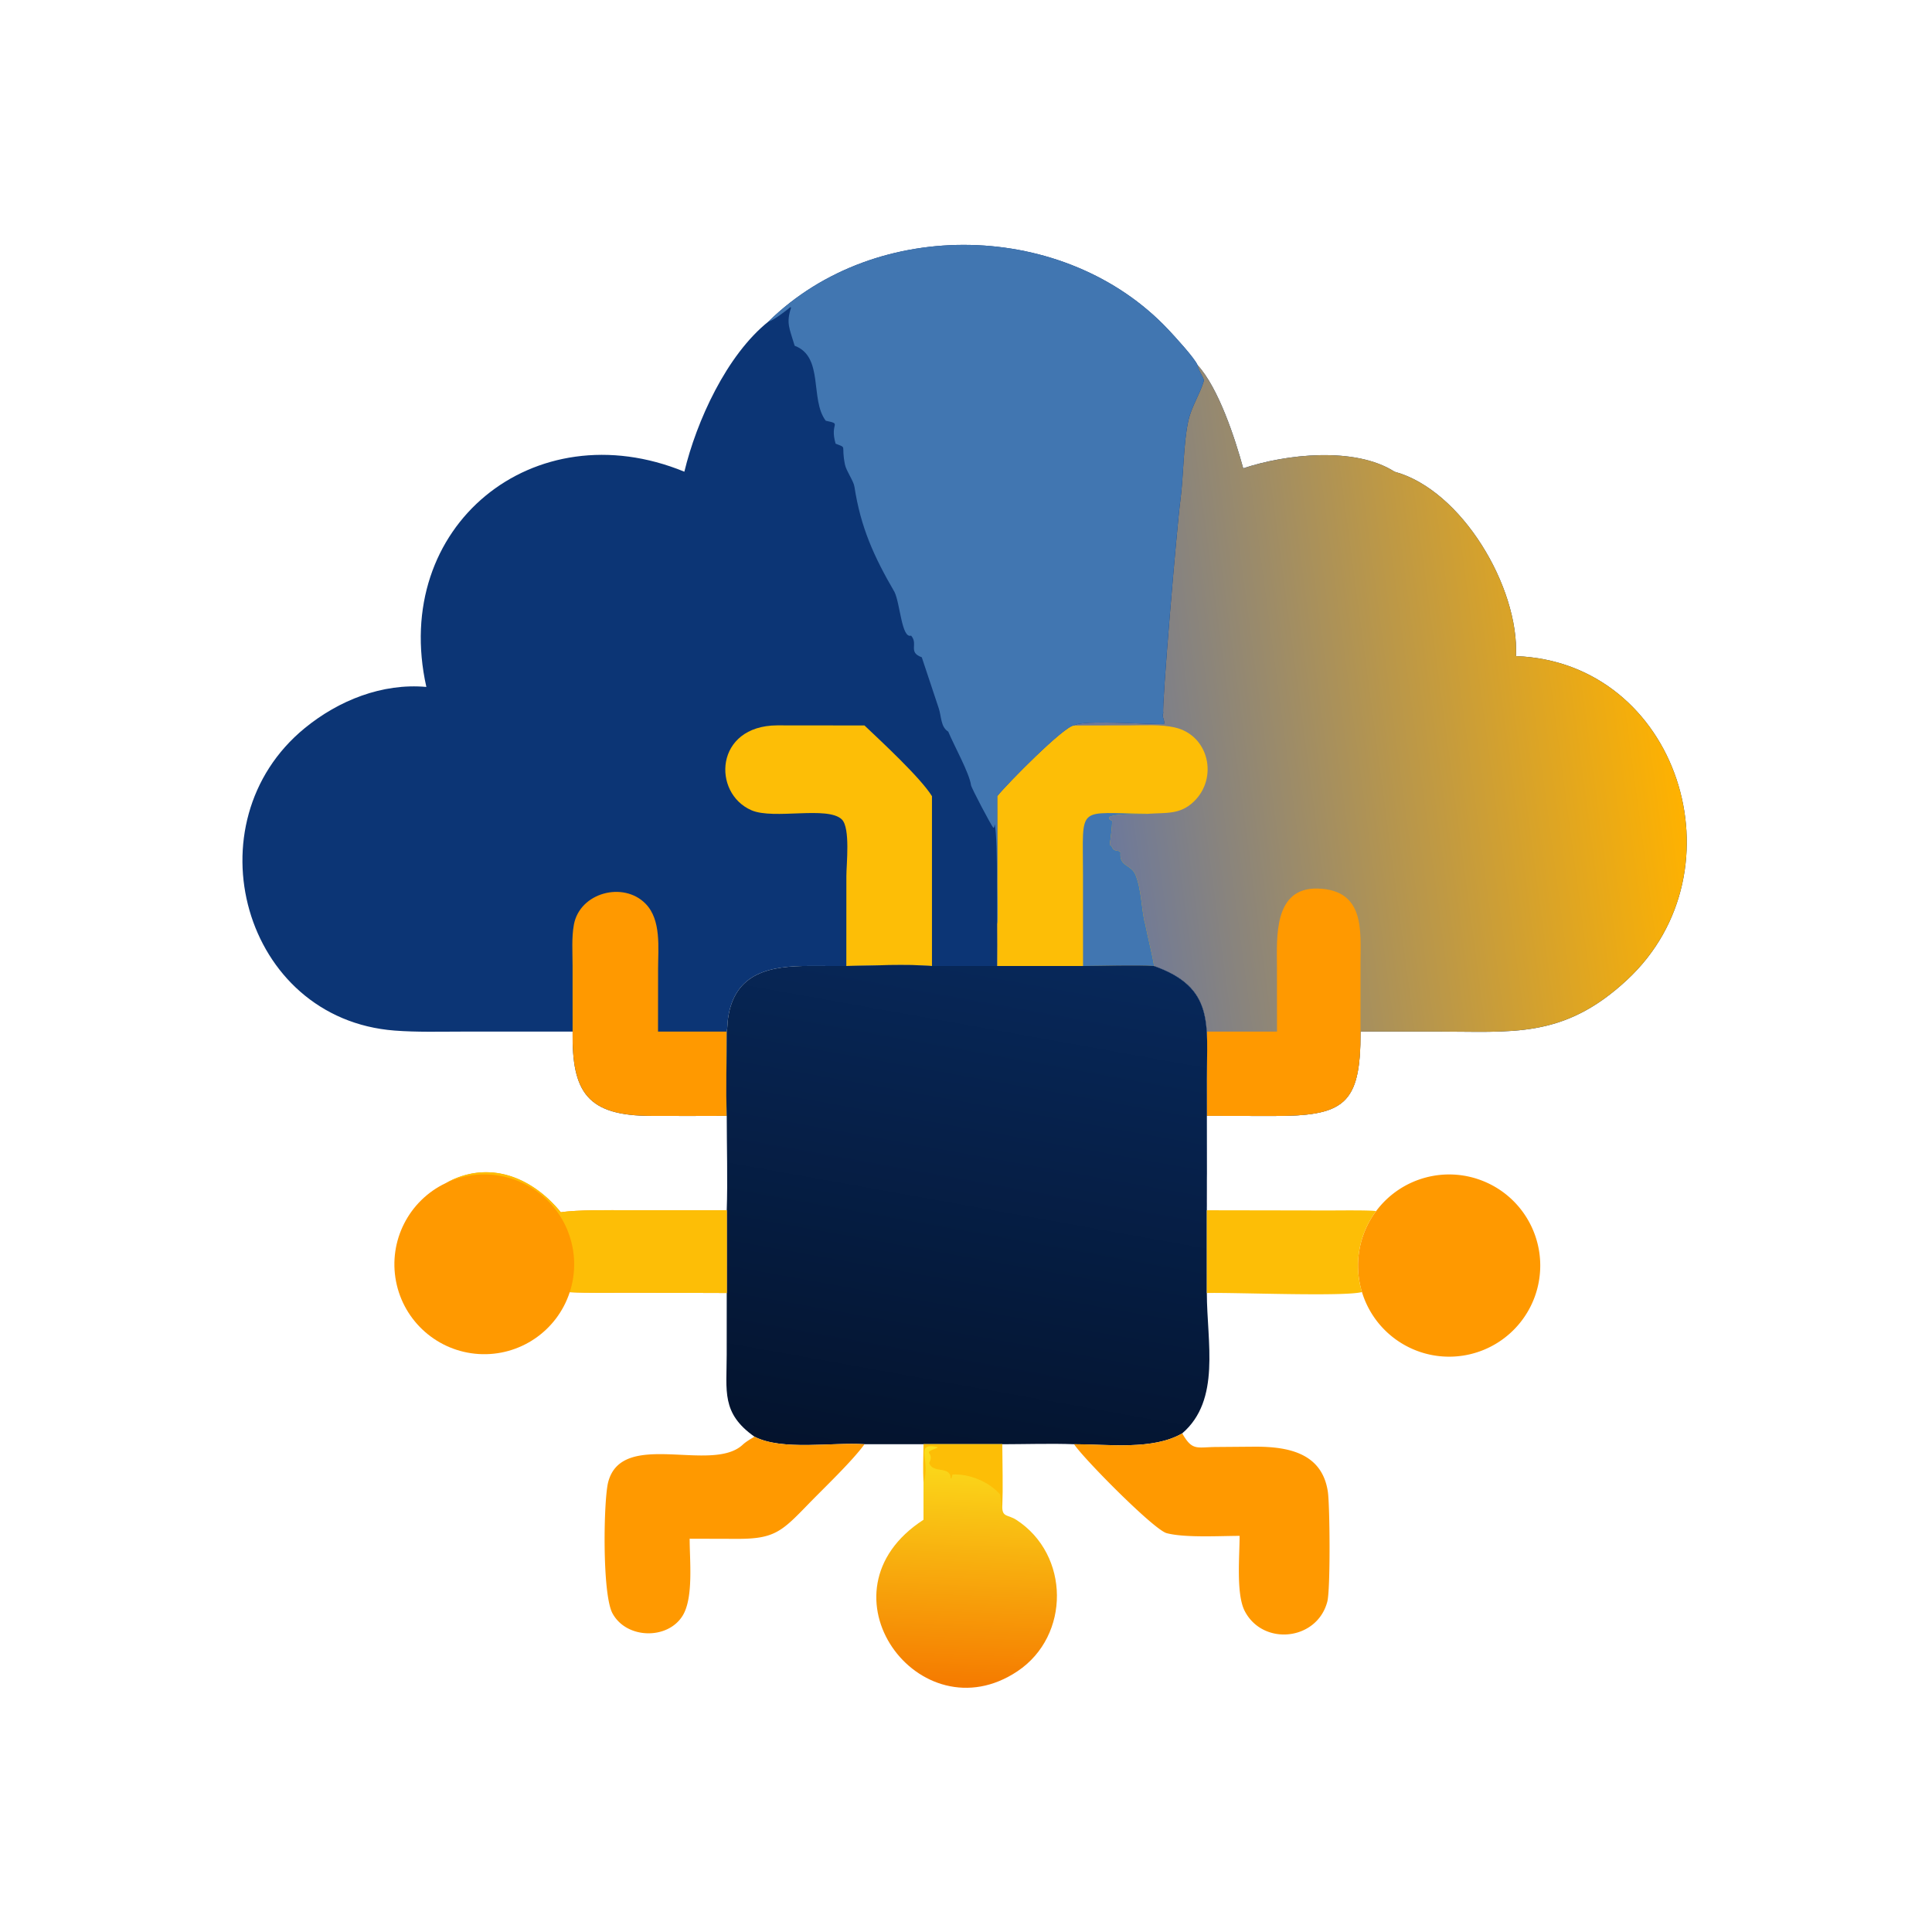 <svg xmlns="http://www.w3.org/2000/svg" width="1024" height="1024" viewBox="0 0 1024 1024"><path fill="#0c3575" d="M407.344 170.385c57.358-56.18 157.514-53.388 211.816 4.235 3.504 3.72 14.034 15.19 15.57 18.889 11.096 11.999 19.906 38.951 24.206 54.709 22.544-7.546 59.182-11.652 80.212 1.792 35.676 9.674 66.106 61.414 64.352 97.746 85.886 3.16 121.376 113.526 58.85 171.634-33.874 31.48-60.974 27.314-101.682 27.362h-39.566c.128 38.99-8.664 44.816-46.83 44.746l-34.62-.062.064 33.946c.004 2.522.224 13.092-.064 15.06-.49-2.314.052-15.116.056-18.384l-.072-50.11c.068-29.098 4.16-48.572-27.962-59.946-9.31-.666-27.716-.02-37.646 0h-80.066c-13.42-1.114-31.714-.208-45.39 0l-19.592-.024c-20.39-.044-39.7 3.28-43.126 27.914-.31 2.226-.226 4.684-.666 6.86-.008 14.14-.492 30.85 0 44.684-13.234.108-26.556.02-39.76.018-34.122-.004-42.378-12.394-41.938-44.702l-58.33.02c-11.998.002-23.984.37-35.956-.54-80.53-6.13-108.85-110.3-47.644-160.336 17.917-14.646 41.042-23.912 64.42-21.804-19.056-85.176 56.962-146.826 136.75-114.082 6.426-26.684 22.316-61.826 44.614-79.625"/><defs><linearGradient id="a" x1="443.307" x2="287.741" y1="191.888" y2="212.594" gradientUnits="userSpaceOnUse"><stop offset="0" stop-color="#ffb200"/><stop offset="1" stop-color="#6877a0"/></linearGradient></defs><path fill="url(#a)" d="M317.365 96.754c5.548 6 9.953 19.476 12.103 27.355 11.272-3.773 29.591-5.826 40.106.896 17.838 4.837 33.053 30.707 32.176 48.873 42.943 1.58 60.688 56.763 29.425 85.817-16.937 15.74-30.487 13.657-50.841 13.681h-19.783c.064 19.495-4.332 22.408-23.415 22.373l-17.31-.031.032 16.973c.002 1.261.112 6.546-.032 7.53-.245-1.157.026-7.558.028-9.192l-.036-25.055c.034-14.549 2.08-24.286-13.981-29.973-4.655-.333-13.858-.01-18.823 0h-22.726c.017-3.702.047-7.411 0-11.112.156-1.022.021-8.577.02-10.12l-.02-23.776c2.482-3.149 17.917-18.786 20.364-18.738 2.237-1.61 19.955-.203 23.807-.376.321-.929-.661-1.906-.177-2.966-.505-.747 3.602-49.511 4.538-56.415.825-6.077.777-15.259 2.142-21.187.818-3.556 3.033-6.883 4.06-10.345.198-.652-1.529-2.854-1.657-4.212" transform="scale(2)"/><path fill="#fdbe06" d="m569.304 384.51 29.362-.034c7.718-.01 16.526-.626 24.018 1.092 18.078 4.142 23.088 26.714 10.124 39.236-7.358 7.116-14.844 5.846-24.104 6.508l-.448.124c-1.1.292-27.278-.8-18.768 3.71-.08 3.166-.83 9.396-1.312 12.64l.874.508c1.276 2.552 1.252 2.204 4.044 2.8l.818.784-.05.724c-.4 6.574 5.776 5.77 7.932 10.976 3.276 7.902 3.116 17.964 5.106 26.198l.036-.466c1.082 6.24 4.094 17.708 4.738 22.692-9.31-.666-27.716-.02-37.646 0h-45.452c.034-7.404.094-14.822 0-22.224.312-2.044.042-17.154.04-20.24l-.04-47.552c4.964-6.298 35.834-37.572 40.728-37.476"/><path fill="#4176b1" d="m574.028 512.002-.022-48.29c.006-38.126-3.78-32.574 34.698-32.4l-.448.124c-1.1.292-27.278-.8-18.768 3.71-.08 3.166-.83 9.396-1.312 12.64l.874.508c1.276 2.552 1.252 2.204 4.044 2.8l.818.784-.05.724c-.4 6.574 5.776 5.77 7.932 10.976 3.276 7.902 3.116 17.964 5.106 26.198l.036-.466c1.082 6.24 4.094 17.708 4.738 22.692-9.31-.666-27.716-.02-37.646 0"/><path fill="#f90" d="m676.844 546.752-.028-34.364c-.038-15.396-1.948-42.126 21.682-41.43 25.05.738 22.622 22.592 22.614 39.342l-.01 36.452c.128 38.99-8.664 44.816-46.83 44.746l-34.62-.062v-44.684z"/><path fill="#4176b1" d="M407.344 170.385c57.358-56.18 157.514-53.388 211.816 4.235 3.504 3.72 14.034 15.19 15.57 18.889.256 2.714 3.71 7.119 3.314 8.423-2.054 6.924-6.484 13.578-8.12 20.69-2.73 11.856-2.634 30.22-4.284 42.374-1.872 13.808-10.086 111.336-9.076 112.83-.968 2.12.996 4.074.354 5.932-7.704.346-43.14-2.468-47.614.752-4.894-.096-35.764 31.178-40.728 37.476l.04 47.552c.002 3.086.272 18.196-.04 20.24-.542-.628.58-43.102-1.33-52.934l-.284 1.584-.476.324c-1.354-1.614-11.618-21.108-11.818-22.568-.88-6.432-8.884-20.776-12.09-28.42-4.042-2.41-3.594-8.188-5.066-12.482l-8.952-26.914c-7.534-2.714-1.67-6.984-5.672-11.474-5.004 1.658-5.744-16.854-8.766-23.092-10.996-18.938-17.928-34.228-21.268-55.912-.472-3.06-4.338-8.308-5.014-11.674-2.176-10.812 1.4-8.546-4.96-11.068-3.304-11.49 3.82-10.19-5.214-12.158-8.518-11.218-.836-33.893-16.482-39.742-2.786-9.37-4.582-11.87-1.906-20.203l-.394-.24c-2.258 1.92-9.568 7.473-11.54 7.58"/><path fill="#fdbe06" d="m448.572 512.002.024-47.678c0-6.186 2.184-25.522-2.408-30.002-7.5-7.318-36.044.26-47.882-4.86-20.958-9.064-19.568-44.85 13.64-45l46.242.048c9.114 8.652 29.586 27.574 35.774 37.476v90.016c-13.42-1.114-31.714-.208-45.39 0"/><path fill="#f90" d="m303.49 546.752-.014-35.12c-.006-7.002-.562-14.73.698-21.552 3.14-17.016 26.252-23.098 38-11.084 8.422 8.616 6.626 23.45 6.622 34.706l-.032 33.05h36.424c-.008 14.14-.492 30.85 0 44.684-13.234.108-26.556.02-39.76.018-34.122-.004-42.378-12.394-41.938-44.702"/><defs><linearGradient id="b" x1="243.647" x2="268.663" y1="388.996" y2="249.919" gradientUnits="userSpaceOnUse"><stop offset="0" stop-color="#04132d"/><stop offset="1" stop-color="#07285a"/></linearGradient></defs><path fill="url(#b)" d="M224.286 256.001c6.838-.104 15.985-.557 22.695 0h40.033c4.965-.01 14.168-.333 18.823 0 16.061 5.687 14.015 15.424 13.981 29.973l.036 25.055c-.002 1.634-.273 8.035-.028 9.192v22.437c.016 13.006 3.775 28.342-6.526 37.199-7.76 4.502-19.489 2.869-28.648 2.88-5.752-.234-13.149-.007-19.031 0h-36.527c-8.51-.583-21.841 1.788-29.142-2.001-8.833-6.213-7.368-12.09-7.368-21.754l.01-16.324v-21.926c.27-7.718.002-17.154 0-25.014-.246-6.917-.004-15.272 0-22.342.22-1.088.178-2.317.333-3.43 1.713-12.317 11.368-13.979 21.563-13.957z" transform="scale(2)"/><path fill="#f90" d="M236.298 627.048c22.716-12.56 45.692-3.222 60.936 15.468 9.002-1.352 26.092-1.078 35.516-1.07l52.438.018v43.852l-51.6-.168c-10.094-.02-21.642.208-31.616-.266-6.738 20.658-26.598 34.14-48.284 32.776s-39.702-17.228-43.798-38.568c-4.094-21.34 6.768-42.746 26.408-52.042"/><path fill="#fdbe06" d="M236.298 627.048c22.716-12.56 45.692-3.222 60.936 15.468 9.002-1.352 26.092-1.078 35.516-1.07l52.438.018v43.852l-51.6-.168c-10.094-.02-21.642.208-31.616-.266a47.644 47.644 0 0 0-65.674-57.834"/><defs><linearGradient id="c" x1="255.215" x2="257.681" y1="446.337" y2="383.438" gradientUnits="userSpaceOnUse"><stop offset="0" stop-color="#f57b00"/><stop offset="1" stop-color="#fbdf1c"/></linearGradient></defs><path fill="url(#c)" d="M244.736 382.737h20.885c.013 5.388.131 11.247 0 16.593-.04 2.797 1.525 2.027 3.709 3.442 14.24 9.226 14.365 30.713.327 40.115-25.936 17.372-54.369-21.059-24.921-40.134v-9.895c-.104-3.32-.028-6.786 0-10.121" transform="scale(2)"/><path fill="#fdbe06" d="M489.472 765.474h41.77c.026 10.776.262 22.494 0 33.186-.606-1.554-1.038-6.428-1.224-6.636-6.154-6.92-16.328-10.902-25.194-10.5l-.554 2.01-.356.058c-.11-6.906-9.616-2.378-11.426-8.174 3.23-6.32-4.704-4.78 4.496-8.1l-.238-.356c-12.528-2.732-3.154 7.392-7.274 18.754-.208-6.64-.056-13.572 0-20.242"/><path fill="#f90" d="M626.6 759.714c5.392 9.408 7.552 7.328 17.958 7.222l20.228-.162c17.872-.09 35.892 3.244 38.994 23.82 1.076 7.132 1.45 51.756-.286 58.336-5.474 20.724-34.078 23.584-43.746 4.978-4.686-9.016-2.7-29.386-2.734-39.864-10.226 0-28.904 1.122-38.652-1.436-6.8-1.786-44.498-39.986-49.058-47.134 18.318-.022 41.776 3.244 57.296-5.76M729.342 641.942c13.354-17.936 37.274-24.356 57.814-15.52s32.326 30.62 28.488 52.648c-3.84 22.028-22.302 38.538-44.62 39.906-22.318 1.366-42.656-12.77-49.154-34.166a48.29 48.29 0 0 1 7.472-42.868M399.904 761.472c14.602 7.578 41.264 2.836 58.284 4.002-6.48 8.974-21.574 23.306-29.704 31.694-14.088 14.532-17.97 18.536-37.842 18.452l-25.11-.068c-.032 11.34 2.168 31.234-3.732 40.806-7.912 12.836-29.75 12.424-37.166-1.248-5.598-10.32-4.724-60.112-2.294-69.514 7.302-28.254 54.97-4.554 71.322-19.882 1.732-1.622 4.434-3.18 6.242-4.242"/><path fill="#fdbe06" d="m639.652 641.464 65.048.108c3.58.004 22.678-.24 24.642.37a48.29 48.29 0 0 0-7.472 42.868c-9.388 2.558-67.648.144-82.218.506z"/></svg>